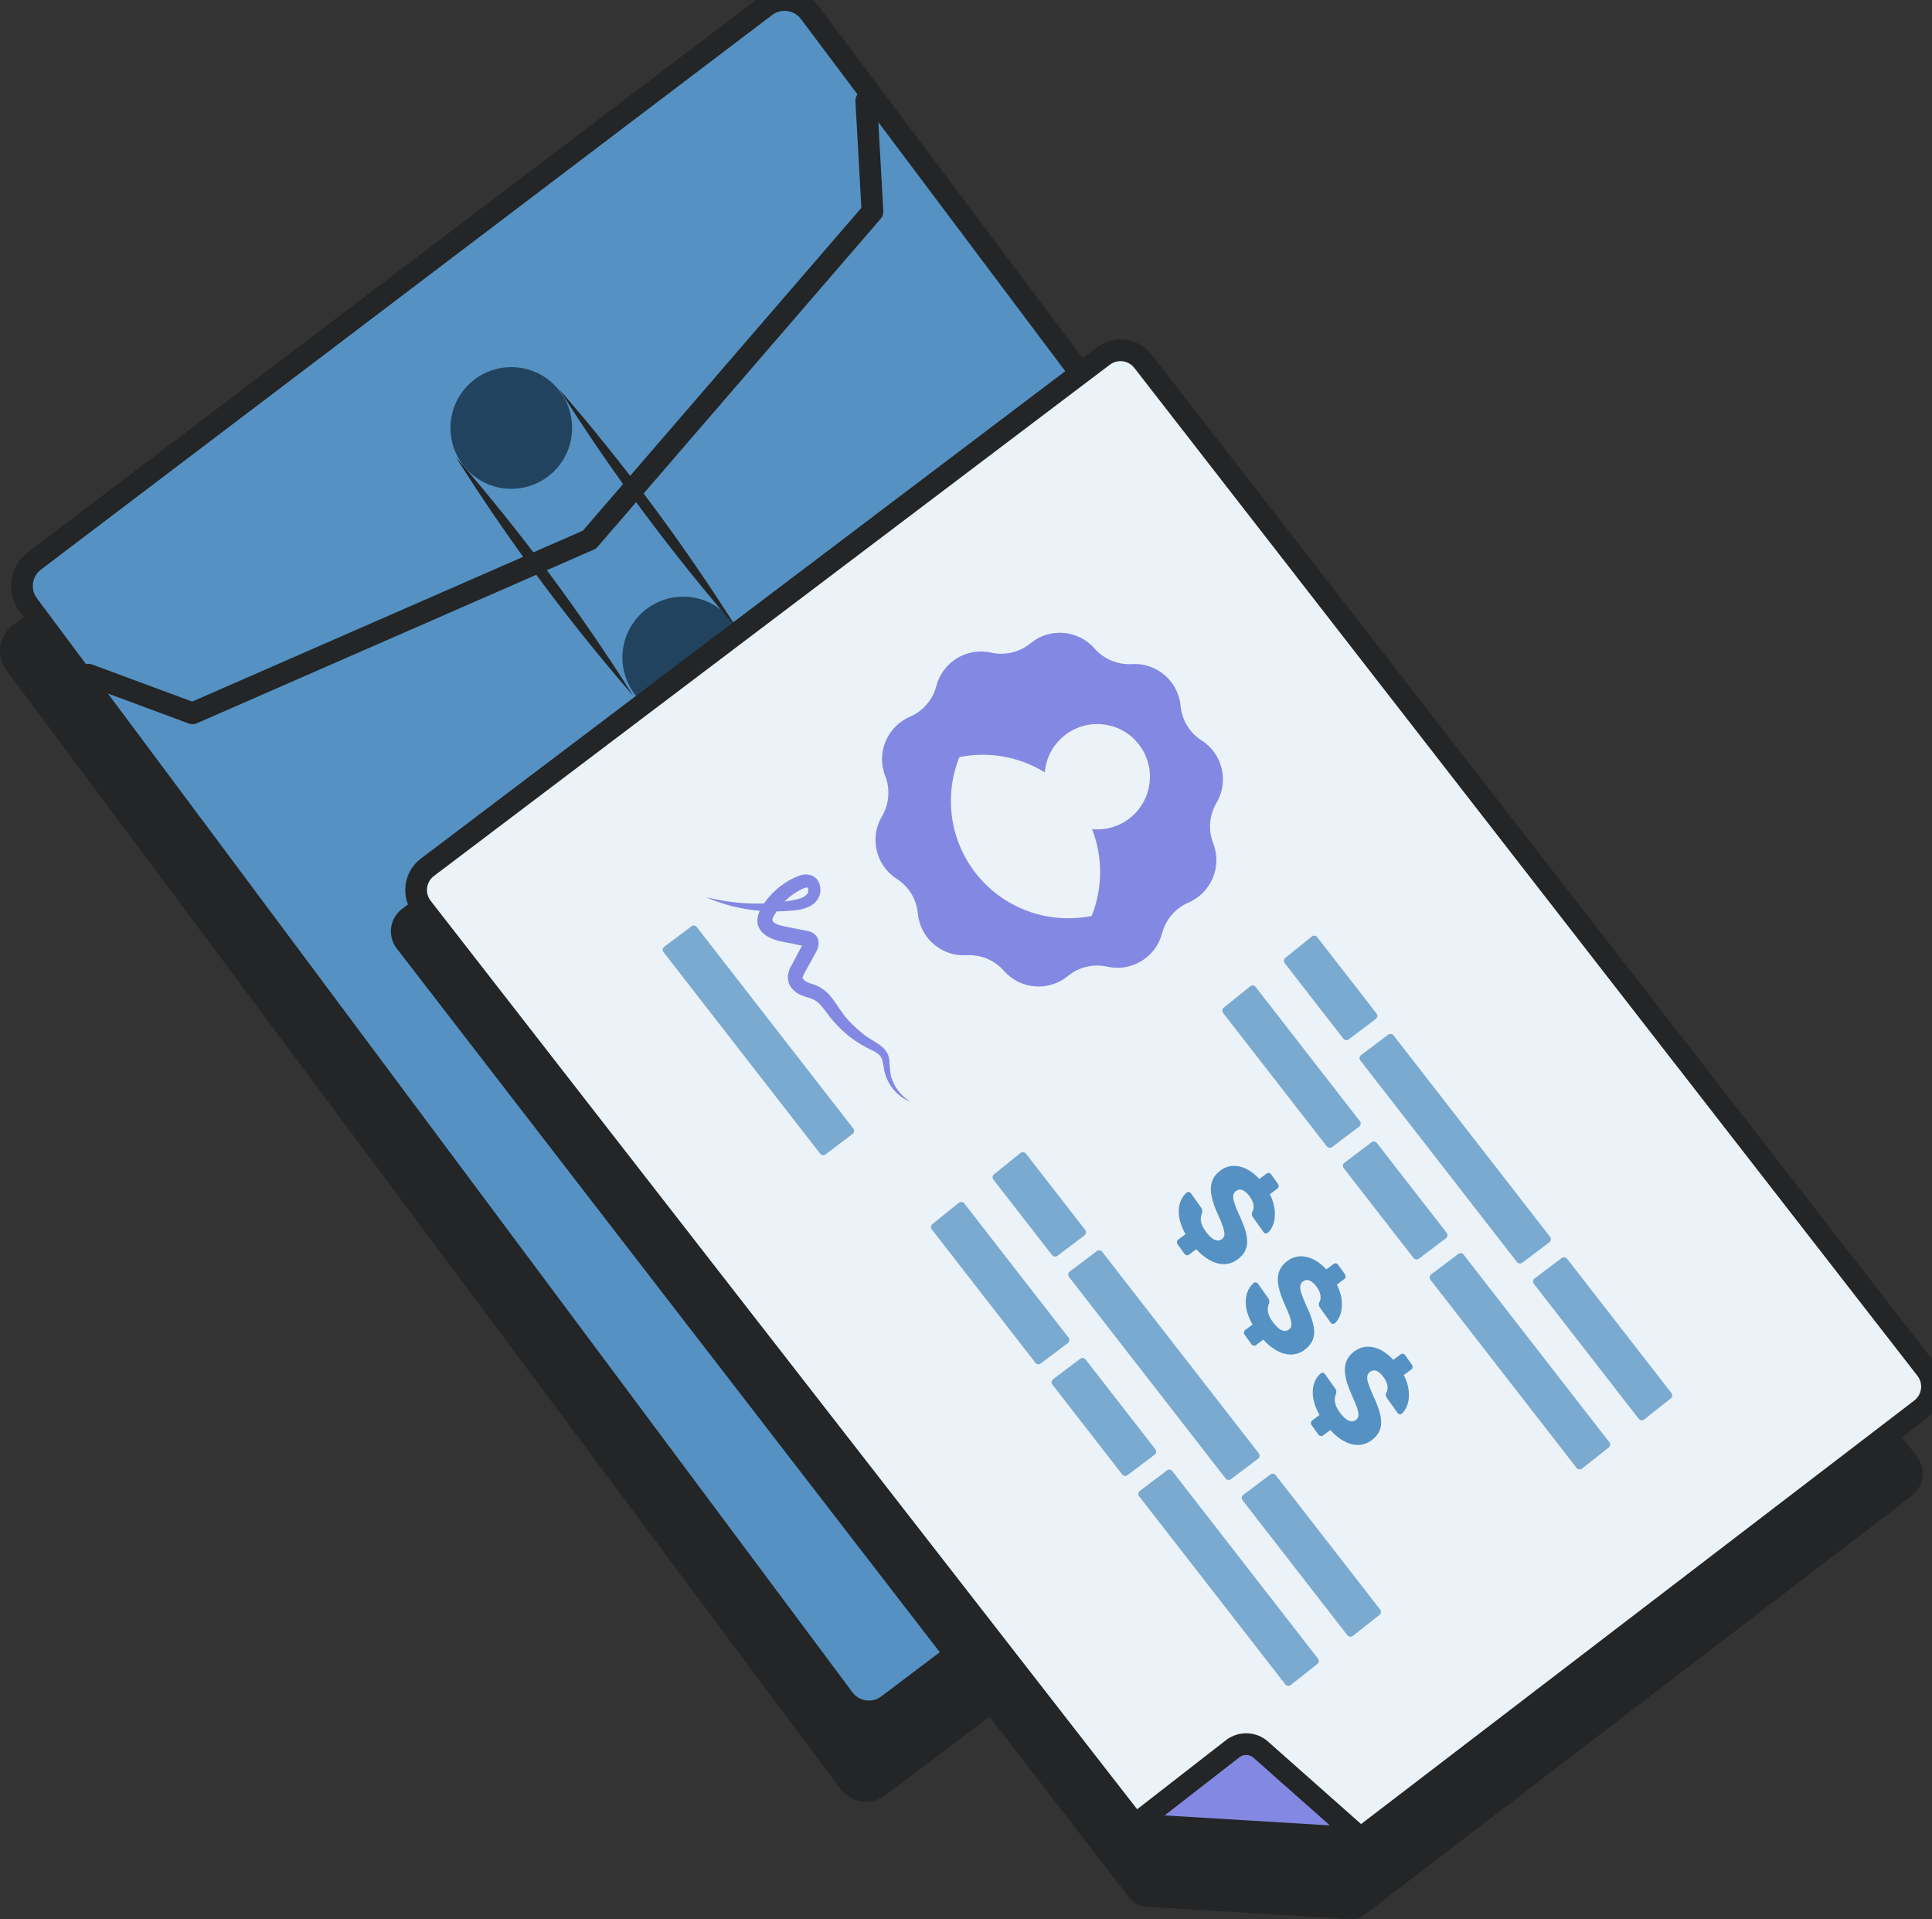 <svg xmlns="http://www.w3.org/2000/svg" id="reportfin_5" viewBox="107.632 -11.783 888.96 882.952"><rect x="107.632" y="-11.783" width="888.96" height="882.952" fill="#333333" stroke="none"/><path xmlns="http://www.w3.org/2000/svg" d="m494.31,811.3L110.61,296.62c-4.96-6.58-3.58-15.95,3.07-20.83L457.67,14.92c6.53-4.79,15.69-3.44,20.56,3.02l385.86,513.99c4.96,6.58,3.59,15.94-3.05,20.82l-346.15,261.56c-6.53,4.8-15.7,3.46-20.58-3.02Z" fill="#232526"></path><path xmlns="http://www.w3.org/2000/svg" d="m495.88,769.86L120.64,266.52c-4.85-6.44-3.5-15.6,3-20.37L460.05-8.98c6.38-4.68,15.35-3.37,20.11,2.96l377.36,502.68c4.85,6.43,3.51,15.59-2.98,20.36l-338.53,255.8c-6.38,4.7-15.36,3.38-20.13-2.95Z" fill="#5592C3" stroke="#232526" stroke-linecap="round" stroke-linejoin="round" stroke-width="10"></path><polyline xmlns="http://www.w3.org/2000/svg" points="506.23 34.59 509.07 85.6 379.19 236.11 378.85 236.52 378.36 236.73 196.21 316.4 148.32 298.64" fill="#5592C3" stroke="#232526" stroke-linecap="round" stroke-linejoin="round" stroke-width="10"></polyline><circle xmlns="http://www.w3.org/2000/svg" cx="342.89" cy="185.12" r="27.99" fill="#21435E"></circle><circle xmlns="http://www.w3.org/2000/svg" cx="422.01" cy="290.73" r="27.99" fill="#21435E"></circle><path xmlns="http://www.w3.org/2000/svg" d="m399.02,308.41c-29.92-34.51-57.26-71.24-81.64-109.86,29.95,34.49,57.23,71.26,81.64,109.86h0Z" fill="#232526"></path><path xmlns="http://www.w3.org/2000/svg" d="m446.68,277.3c-29.92-34.51-57.26-71.24-81.64-109.86,29.95,34.49,57.23,71.26,81.64,109.86h0Z" fill="#232526"></path><path xmlns="http://www.w3.org/2000/svg" d="m728.87,871.15c2.43.15,4.84-.59,6.77-2.07l251.6-192.61c5.71-4.37,6.76-12.55,2.35-18.22l-371.76-481.81c-4.35-5.59-12.38-6.65-18.03-2.38l-307.17,232.33c-5.76,4.35-6.84,12.57-2.41,18.27l337.17,436.89c1.79,2.32,4.49,3.75,7.42,3.93l94.05,5.68Z" fill="#232526"></path><path xmlns="http://www.w3.org/2000/svg" d="m733.68,833.92l257.77-197.34c5.78-4.42,6.85-12.7,2.38-18.45l-360.3-463.69c-4.4-5.66-12.53-6.74-18.25-2.41l-310.99,235.22c-5.83,4.41-6.92,12.73-2.44,18.5l328.14,421.91,103.69,6.26Z" fill="#ECF3F8" stroke="#232526" stroke-linecap="round" stroke-linejoin="round" stroke-width="10"></path><path xmlns="http://www.w3.org/2000/svg" d="m733.68,833.92l-45.93-40.69c-3.65-3.24-9.09-3.41-12.95-.42l-44.82,34.85,103.69,6.26Z" fill="#8389E2" stroke="#232526" stroke-linecap="round" stroke-linejoin="round" stroke-width="10"></path><path xmlns="http://www.w3.org/2000/svg" d="m611.24,286.57c4.32,4.92,10.67,7.57,17.21,7.18,11.43-.68,21.34,7.83,22.4,19.23.6,6.52,4.18,12.4,9.7,15.92,9.65,6.17,12.66,18.88,6.82,28.73-3.34,5.63-3.9,12.49-1.51,18.59,4.18,10.66-.85,22.72-11.37,27.25-6.01,2.59-10.5,7.81-12.15,14.15-2.89,11.08-14.04,17.88-25.21,15.36-6.39-1.44-13.08.15-18.14,4.31-8.85,7.27-21.87,6.21-29.43-2.39-4.32-4.92-10.67-7.57-17.21-7.18h0c-11.43.68-21.34-7.83-22.4-19.23-.6-6.52-4.19-12.4-9.7-15.93h0c-9.65-6.17-12.66-18.88-6.82-28.73,3.34-5.63,3.9-12.49,1.51-18.59-4.18-10.66.85-22.72,11.37-27.25h0c6.01-2.59,10.5-7.81,12.15-14.15,2.89-11.08,14.04-17.88,25.21-15.36h0c6.39,1.44,13.08-.15,18.14-4.31,8.85-7.27,21.87-6.21,29.43,2.39Z" fill="#8389E2"></path><path xmlns="http://www.w3.org/2000/svg" d="m549.07,336.55c-7.17,17.83-4.57,38.93,8.59,54.73,13.16,15.8,33.44,22.16,52.27,18.33,5.1-12.68,5.25-27.02.17-39.93,6.24.63,12.72-1.16,17.92-5.49,10.28-8.56,11.67-23.84,3.11-34.12-8.56-10.28-23.84-11.68-34.12-3.11-5.2,4.34-8.13,10.39-8.64,16.64-11.78-7.33-25.91-9.77-39.3-7.04Z" fill="#ECF3F8"></path><path xmlns="http://www.w3.org/2000/svg" d="m518.33,485.47c-1.33-3.1-1.19-6.19-1.52-9.53-.57-6.68-7.92-8.34-12.2-12.17-3.32-2.62-6.36-5.58-8.92-8.9-4.83-6.45-6.62-11.89-15.43-14.27-1.17-.39-2.8-1.22-3.25-2.24-.1-.32-.11-.28.02-.8.14-.49.57-1.3,1.13-2.3,1.06-1.91,3.8-6.86,4.8-8.73,2.71-4.35,1.32-9.23-4.09-10.05-2.1-.43-7.58-1.51-9.77-1.94-2.07-.46-4.76-.95-5.95-2.58-.36-.96.33-1.86.96-3.05.26-.46.54-.91.83-1.35,2.39-.03,4.77-.15,7.14-.39,3.48-.28,7.98-.99,10.77-3.9,2.39-2.5,3.01-6.19,1.4-9.41-1.87-3.69-6.49-3.95-9.59-2.48-5.68,2.31-10.63,6.13-14.38,10.99-.38.48-.77.99-1.13,1.52-8.92.33-17.87-.7-26.66-2.93,7.73,3.49,16.16,5.58,24.72,6.31-1.47,3.27-1.77,6.84,1.15,9.91,4.2,4.24,10.67,4.36,15.85,5.63.17.03,1.4.28,2.43.48-1.06,1.97-3.58,6.74-4.58,8.66-2.93,4.68-2.71,9.8,2.24,13.06,2.71,1.95,6.38,2.05,8.99,3.86,3.06,2.3,5.29,6.58,8.12,9.55,3.1,3.48,6.6,6.59,10.47,9.13,1.93,1.27,3.95,2.42,6.01,3.42,2.02.97,3.8,1.83,4.76,3.11,1.01,1.26,1.31,3.34,1.66,5.57.93,6.83,5.92,13.16,12.29,15.47-3.83-2.26-6.72-5.76-8.26-9.68Zm-43.9-87.02c1.15-.71,3.25-1.82,4.36-1.92.26.03.19-.06.43.18.51.85.38,2.18-.29,2.94-1.86,2-4.58,2.33-7.51,2.93-.95.17-1.9.33-2.84.47,1.74-1.77,3.71-3.32,5.85-4.59Zm2.79,23.64s0-.03,0,0h0Z" fill="#8389E2"></path><path xmlns="http://www.w3.org/2000/svg" d="m412.95,426.3l72.05,92.72c.59.76,1.69.91,2.46.33l12.48-9.41c.79-.59.94-1.72.33-2.49l-72.05-92.72c-.59-.76-1.69-.91-2.46-.33l-12.48,9.41c-.79.59-.94,1.72-.33,2.49Z" fill="#7BAAD1"></path><path xmlns="http://www.w3.org/2000/svg" d="m632.1,674.14l12.48-9.41c.77-.58,1.87-.44,2.46.33l67.04,86.28c.59.77.46,1.87-.3,2.47l-12.26,9.69c-.77.61-1.89.47-2.49-.3l-67.26-86.56c-.6-.78-.46-1.9.33-2.49Z" fill="#7BAAD1"></path><path xmlns="http://www.w3.org/2000/svg" d="m604.67,613.36l-12.48,9.41c-.79.59-.94,1.72-.33,2.49l32.12,41.33c.59.76,1.69.91,2.46.33l12.48-9.41c.79-.59.94-1.72.33-2.49l-32.12-41.33c-.59-.76-1.69-.91-2.46-.33Z" fill="#7BAAD1"></path><path xmlns="http://www.w3.org/2000/svg" d="m536.66,551.41l12.16-9.82c.77-.62,1.9-.49,2.5.29l48,61.78c.6.78.46,1.9-.33,2.49l-12.48,9.41c-.77.58-1.87.44-2.46-.33l-47.68-61.36c-.59-.76-.46-1.85.28-2.46Z" fill="#7BAAD1"></path><path xmlns="http://www.w3.org/2000/svg" d="m679.69,676l12.48-9.41c.77-.58,1.87-.44,2.46.33l48.04,61.83c.59.77.46,1.87-.3,2.47l-12.27,9.69c-.77.61-1.89.47-2.49-.3l-48.25-62.11c-.6-.78-.46-1.9.33-2.49Z" fill="#7BAAD1"></path><path xmlns="http://www.w3.org/2000/svg" d="m686.83,656.88l-72.05-92.72c-.59-.76-1.69-.91-2.46-.33l-12.48,9.41c-.79.59-.94,1.72-.33,2.49l72.05,92.72c.59.76,1.69.91,2.46.33l12.48-9.41c.79-.59.94-1.72.33-2.49Z" fill="#7BAAD1"></path><path xmlns="http://www.w3.org/2000/svg" d="m565.01,528.51l12.16-9.83c.77-.62,1.9-.49,2.5.29l27.31,35.15c.6.78.46,1.9-.33,2.49l-12.48,9.41c-.77.58-1.86.44-2.46-.33l-26.99-34.73c-.59-.76-.46-1.85.28-2.46Z" fill="#7BAAD1"></path><path xmlns="http://www.w3.org/2000/svg" d="m649.48,560.74c-.27-.38-.38-.79-.31-1.21.07-.42.26-.75.58-.99l3.35-2.5c-1.62-2.9-2.6-5.59-2.94-8.09-.34-2.5-.17-4.69.49-6.57.66-1.88,1.7-3.41,3.12-4.57.25-.19.57-.25.94-.18.37.07.66.26.89.58l4.68,6.58c.35.49.53.92.56,1.3.03.38-.01.77-.12,1.17-.28.64-.46,1.37-.55,2.21-.09.84.02,1.77.34,2.79.31,1.02.9,2.14,1.77,3.36,1.44,2.02,2.81,3.33,4.11,3.93,1.3.6,2.45.53,3.44-.21.73-.55,1.12-1.27,1.18-2.16.05-.89-.18-2.09-.69-3.6-.51-1.51-1.31-3.44-2.39-5.78-1.37-3.03-2.32-5.78-2.83-8.25-.51-2.47-.45-4.69.18-6.65.63-1.96,1.93-3.68,3.91-5.16,2.55-1.91,5.43-2.53,8.64-1.86,3.21.67,6.29,2.59,9.24,5.78l3.35-2.5c.35-.26.72-.35,1.12-.28.4.08.73.31,1,.69l3.09,4.33c.25.35.35.74.32,1.16-.04.43-.23.77-.58,1.04l-3.44,2.57c1.33,2.69,2.08,5.22,2.26,7.6.18,2.38-.05,4.45-.69,6.24-.64,1.78-1.52,3.12-2.64,4.01-.26.19-.56.26-.92.2-.36-.05-.65-.24-.87-.55l-4.91-6.89c-.27-.38-.44-.76-.51-1.14-.07-.37-.04-.77.1-1.2.55-.73.77-1.75.65-3.05-.12-1.3-.67-2.65-1.66-4.04-1.09-1.53-2.19-2.54-3.29-3.02-1.1-.48-2.16-.34-3.18.42-.64.48-1.03,1.13-1.17,1.96-.14.83,0,1.92.43,3.28.43,1.36,1.13,3.14,2.12,5.34,1.71,3.57,2.86,6.64,3.43,9.2.57,2.56.54,4.77-.11,6.64-.65,1.87-1.94,3.53-3.89,4.99-1.88,1.41-3.91,2.13-6.07,2.18-2.17.05-4.35-.52-6.56-1.7-2.21-1.18-4.33-2.9-6.38-5.15l-3.35,2.5c-.32.24-.69.32-1.12.23-.43-.08-.76-.3-1.01-.65l-3.09-4.33Z" fill="#5592C3"></path><path xmlns="http://www.w3.org/2000/svg" d="m680.31,602.34c-.27-.38-.38-.79-.31-1.21.07-.42.26-.75.58-.99l3.35-2.5c-1.62-2.9-2.6-5.59-2.94-8.09-.34-2.5-.17-4.69.49-6.57.66-1.88,1.7-3.41,3.12-4.57.25-.19.57-.25.94-.18.37.07.66.26.89.58l4.68,6.58c.35.49.53.92.56,1.3.03.38-.01.77-.12,1.17-.28.64-.46,1.37-.55,2.21-.09.84.02,1.77.34,2.79.31,1.02.9,2.14,1.77,3.36,1.44,2.02,2.81,3.33,4.11,3.93,1.3.6,2.45.53,3.44-.21.73-.55,1.12-1.27,1.18-2.16.05-.89-.18-2.09-.69-3.6-.51-1.51-1.31-3.44-2.39-5.78-1.37-3.03-2.32-5.78-2.83-8.25-.51-2.47-.45-4.69.18-6.65.63-1.96,1.93-3.68,3.91-5.16,2.55-1.91,5.43-2.53,8.64-1.86,3.21.67,6.29,2.59,9.24,5.78l3.35-2.5c.35-.26.72-.35,1.12-.28.4.08.73.31,1,.69l3.09,4.33c.25.35.35.74.32,1.16-.04.43-.23.77-.58,1.04l-3.44,2.57c1.33,2.69,2.08,5.22,2.26,7.6.18,2.38-.05,4.45-.69,6.24-.64,1.78-1.52,3.12-2.64,4.01-.26.19-.56.26-.92.2-.36-.05-.65-.24-.87-.55l-4.91-6.89c-.27-.38-.44-.76-.51-1.14-.07-.37-.04-.77.1-1.2.55-.73.77-1.75.65-3.05-.12-1.3-.67-2.65-1.66-4.04-1.09-1.53-2.19-2.54-3.29-3.02-1.1-.48-2.16-.34-3.18.42-.64.48-1.03,1.13-1.17,1.96-.14.83,0,1.92.43,3.28.43,1.36,1.13,3.14,2.12,5.34,1.71,3.57,2.86,6.64,3.43,9.2.57,2.56.54,4.77-.11,6.64-.65,1.87-1.94,3.53-3.89,4.99-1.88,1.41-3.91,2.13-6.07,2.18-2.17.05-4.35-.52-6.56-1.7-2.21-1.18-4.33-2.9-6.38-5.15l-3.35,2.5c-.32.24-.69.32-1.12.23-.43-.08-.76-.3-1.01-.65l-3.09-4.33Z" fill="#5592C3"></path><path xmlns="http://www.w3.org/2000/svg" d="m711.14,643.94c-.27-.38-.38-.79-.31-1.21.07-.42.26-.75.58-.99l3.35-2.5c-1.62-2.9-2.6-5.59-2.94-8.09-.34-2.5-.17-4.69.49-6.57.66-1.88,1.7-3.41,3.12-4.57.25-.19.57-.25.94-.18.37.07.66.26.89.58l4.68,6.58c.35.49.53.92.56,1.3.03.38-.01.77-.12,1.17-.28.64-.46,1.37-.55,2.21-.09.84.02,1.77.34,2.79.31,1.02.9,2.14,1.77,3.36,1.44,2.02,2.81,3.33,4.11,3.93,1.3.6,2.45.53,3.44-.21.73-.55,1.12-1.27,1.18-2.16.05-.89-.18-2.09-.69-3.6-.51-1.51-1.31-3.44-2.39-5.78-1.37-3.03-2.32-5.78-2.83-8.25-.51-2.47-.45-4.69.18-6.65.63-1.96,1.93-3.68,3.91-5.16,2.55-1.91,5.43-2.53,8.64-1.86,3.21.67,6.29,2.59,9.24,5.78l3.35-2.5c.35-.26.72-.35,1.12-.28.4.08.73.31,1,.69l3.09,4.33c.25.35.35.74.32,1.16-.04.43-.23.77-.58,1.04l-3.44,2.57c1.33,2.69,2.08,5.22,2.26,7.6.18,2.38-.05,4.45-.69,6.24-.64,1.78-1.52,3.12-2.64,4.01-.26.19-.56.26-.92.2-.36-.05-.65-.24-.87-.55l-4.91-6.89c-.27-.38-.44-.76-.51-1.14-.07-.37-.04-.77.1-1.2.55-.73.77-1.75.65-3.05-.12-1.3-.67-2.65-1.66-4.04-1.09-1.53-2.19-2.54-3.29-3.02-1.1-.48-2.16-.34-3.18.42-.64.48-1.03,1.13-1.17,1.96-.14.83,0,1.92.43,3.28.43,1.36,1.13,3.14,2.12,5.34,1.71,3.57,2.86,6.64,3.43,9.2.57,2.56.54,4.77-.11,6.64-.65,1.87-1.94,3.53-3.89,4.99-1.88,1.41-3.91,2.13-6.07,2.18-2.17.05-4.35-.52-6.56-1.7-2.21-1.18-4.33-2.9-6.38-5.15l-3.35,2.5c-.32.24-.69.32-1.12.23-.43-.08-.76-.3-1.01-.65l-3.09-4.33Z" fill="#5592C3"></path><path xmlns="http://www.w3.org/2000/svg" d="m766.14,574.55l12.48-9.41c.77-.58,1.87-.44,2.46.33l67.04,86.28c.59.77.46,1.87-.3,2.47l-12.26,9.69c-.77.61-1.89.47-2.49-.3l-67.26-86.56c-.6-.78-.46-1.9.33-2.49Z" fill="#7BAAD1"></path><path xmlns="http://www.w3.org/2000/svg" d="m738.71,513.77l-12.48,9.41c-.79.59-.94,1.72-.33,2.49l32.12,41.33c.59.76,1.69.91,2.46.33l12.48-9.41c.79-.59.94-1.72.33-2.49l-32.12-41.33c-.59-.76-1.69-.91-2.46-.33Z" fill="#7BAAD1"></path><path xmlns="http://www.w3.org/2000/svg" d="m670.71,451.82l12.16-9.82c.77-.62,1.9-.49,2.5.29l48,61.78c.6.78.46,1.9-.33,2.49l-12.48,9.41c-.77.58-1.87.44-2.46-.33l-47.68-61.36c-.59-.76-.46-1.85.28-2.46Z" fill="#7BAAD1"></path><path xmlns="http://www.w3.org/2000/svg" d="m813.73,576.41l12.48-9.41c.77-.58,1.87-.44,2.46.33l48.04,61.83c.59.77.46,1.87-.3,2.47l-12.27,9.69c-.77.61-1.89.47-2.49-.3l-48.25-62.11c-.6-.78-.46-1.9.33-2.49Z" fill="#7BAAD1"></path><path xmlns="http://www.w3.org/2000/svg" d="m820.88,557.29l-72.05-92.72c-.59-.76-1.69-.91-2.46-.33l-12.48,9.41c-.79.59-.94,1.72-.33,2.49l72.05,92.72c.59.76,1.69.91,2.46.33l12.48-9.41c.79-.59.94-1.72.33-2.49Z" fill="#7BAAD1"></path><path xmlns="http://www.w3.org/2000/svg" d="m699.05,428.92l12.16-9.83c.77-.62,1.9-.49,2.5.29l27.31,35.15c.6.78.46,1.9-.33,2.49l-12.48,9.41c-.77.58-1.86.44-2.46-.33l-26.99-34.73c-.59-.76-.46-1.85.28-2.46Z" fill="#7BAAD1"></path></svg>